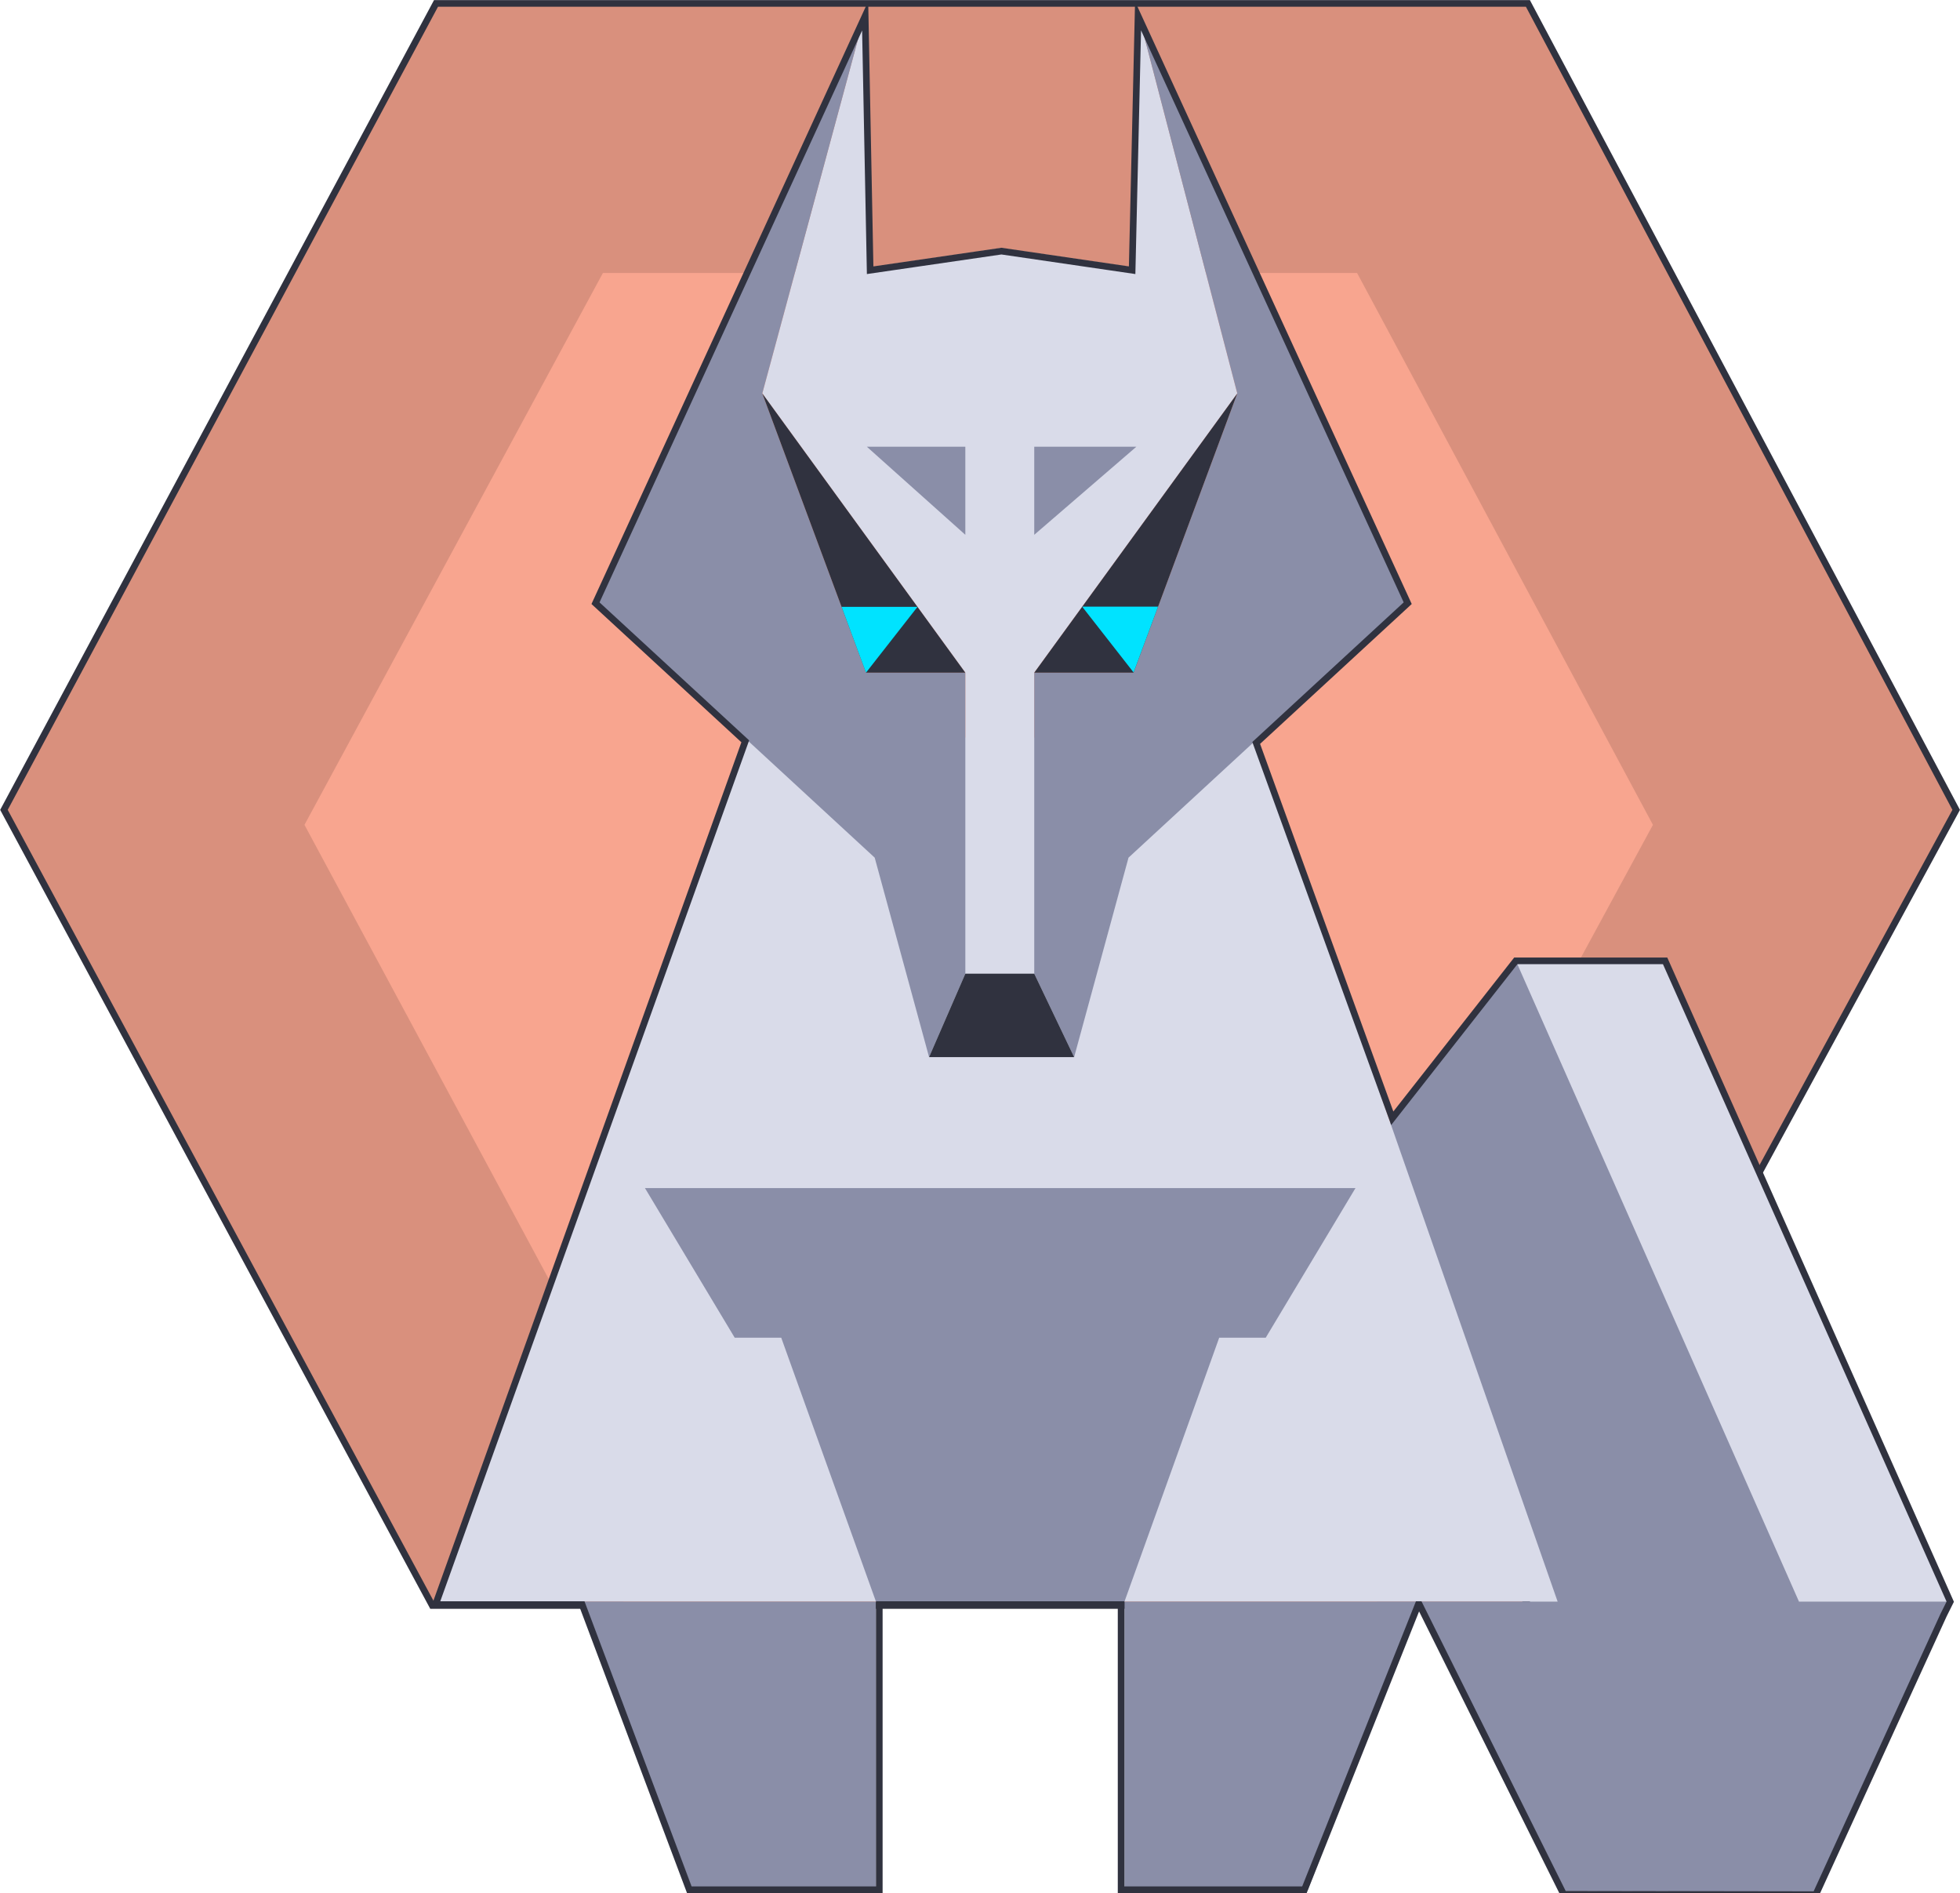 <svg xmlns="http://www.w3.org/2000/svg" width="294.844" height="284.703" viewBox="62.036 78.083 294.844 284.703" xml:space="preserve"><path fill="#D9907D" stroke="#30323F" stroke-miterlimit="10" d="m291.31 319.542-164.251.002-64.428-119.66 64.995-121.287 164.252-.001 64.429 121.289z"/><path fill="#F8A58F" d="M265.794 284.87H152.341l-44.503-82.732 44.894-82.998 113.452.001 44.504 82.997z"/><g fill="#D9DBE9"><path d="m192.182 80.015-15.474 57.238 30.545 41.999-.001 45.272h10.367l-.003-45.272 30.547-41.999-14.928-57.238-.891 38.249-19.662-2.874-19.75 2.875z"/><path d="m174.182 189.015-46.625 129.939h227.749l-42.784-96.814H289.87l-18.688 24.812-20.294-57.935-76.706-.002"/></g><g fill="#8A8EA8"><path d="m192.182 80.015-40.564 88.328 41.999 38.727 8.181 29.999 5.454-12.545.001-45.272-14.946-.001-15.599-41.998z"/><path d="m207.252 145.267-14.82-.002 14.82 13.25zM233.235 80.015l40.563 88.328L231.8 207.07l-8.181 29.999-6-12.545v-45.272l14.944-.001 15.6-41.998z"/><path d="m217.619 145.267 15.366-.002-15.366 13.25zM149.437 318.954l44.37.006v43.375h-27.578M275.557 318.952l21.693 43.569 37.932.056 20.125-43.623h-22.652l-42.783-96.814-18.69 24.814 25.167 72zM212.307 256.767h-53.25l13.5 22.5h7l14.25 39.687H231.192l14.25-39.687h6.999l13.5-22.5zM275.556 318.954l-44.37.006v43.375h27.578"/></g><path fill="#30323F" d="M207.252 224.524h10.367l6 12.545h-21.821z"/><g fill="#30323F"><path d="m207.252 179.251-14.945-.001-15.599-41.998 30.544 41.999M217.619 179.251l14.945-.001 15.599-41.998-30.544 41.999"/></g><g fill="#00E3FF"><path d="m188.635 169.35 11.422-.001-7.75 9.901zM236.245 169.318l-11.422-.001 7.741 9.901z"/></g><path fill="none" stroke="#30323F" stroke-miterlimit="10" d="m355.412 318.974-42.89-96.379h-22.464l-18.583 23.672-20.467-56.45 22.79-21.015-40.563-88.328-.891 38.249-19.662-2.874-19.75 2.875-.75-38.25-40.564 88.328 22.528 20.772-46.589 129.835h22.057l16.115 42.881h28.578v-42.881h-.5H230.686v42.881h27.578l17.115-42.881h.179l21.692 43.567 37.932.058 19.231-42.06z"/></svg>